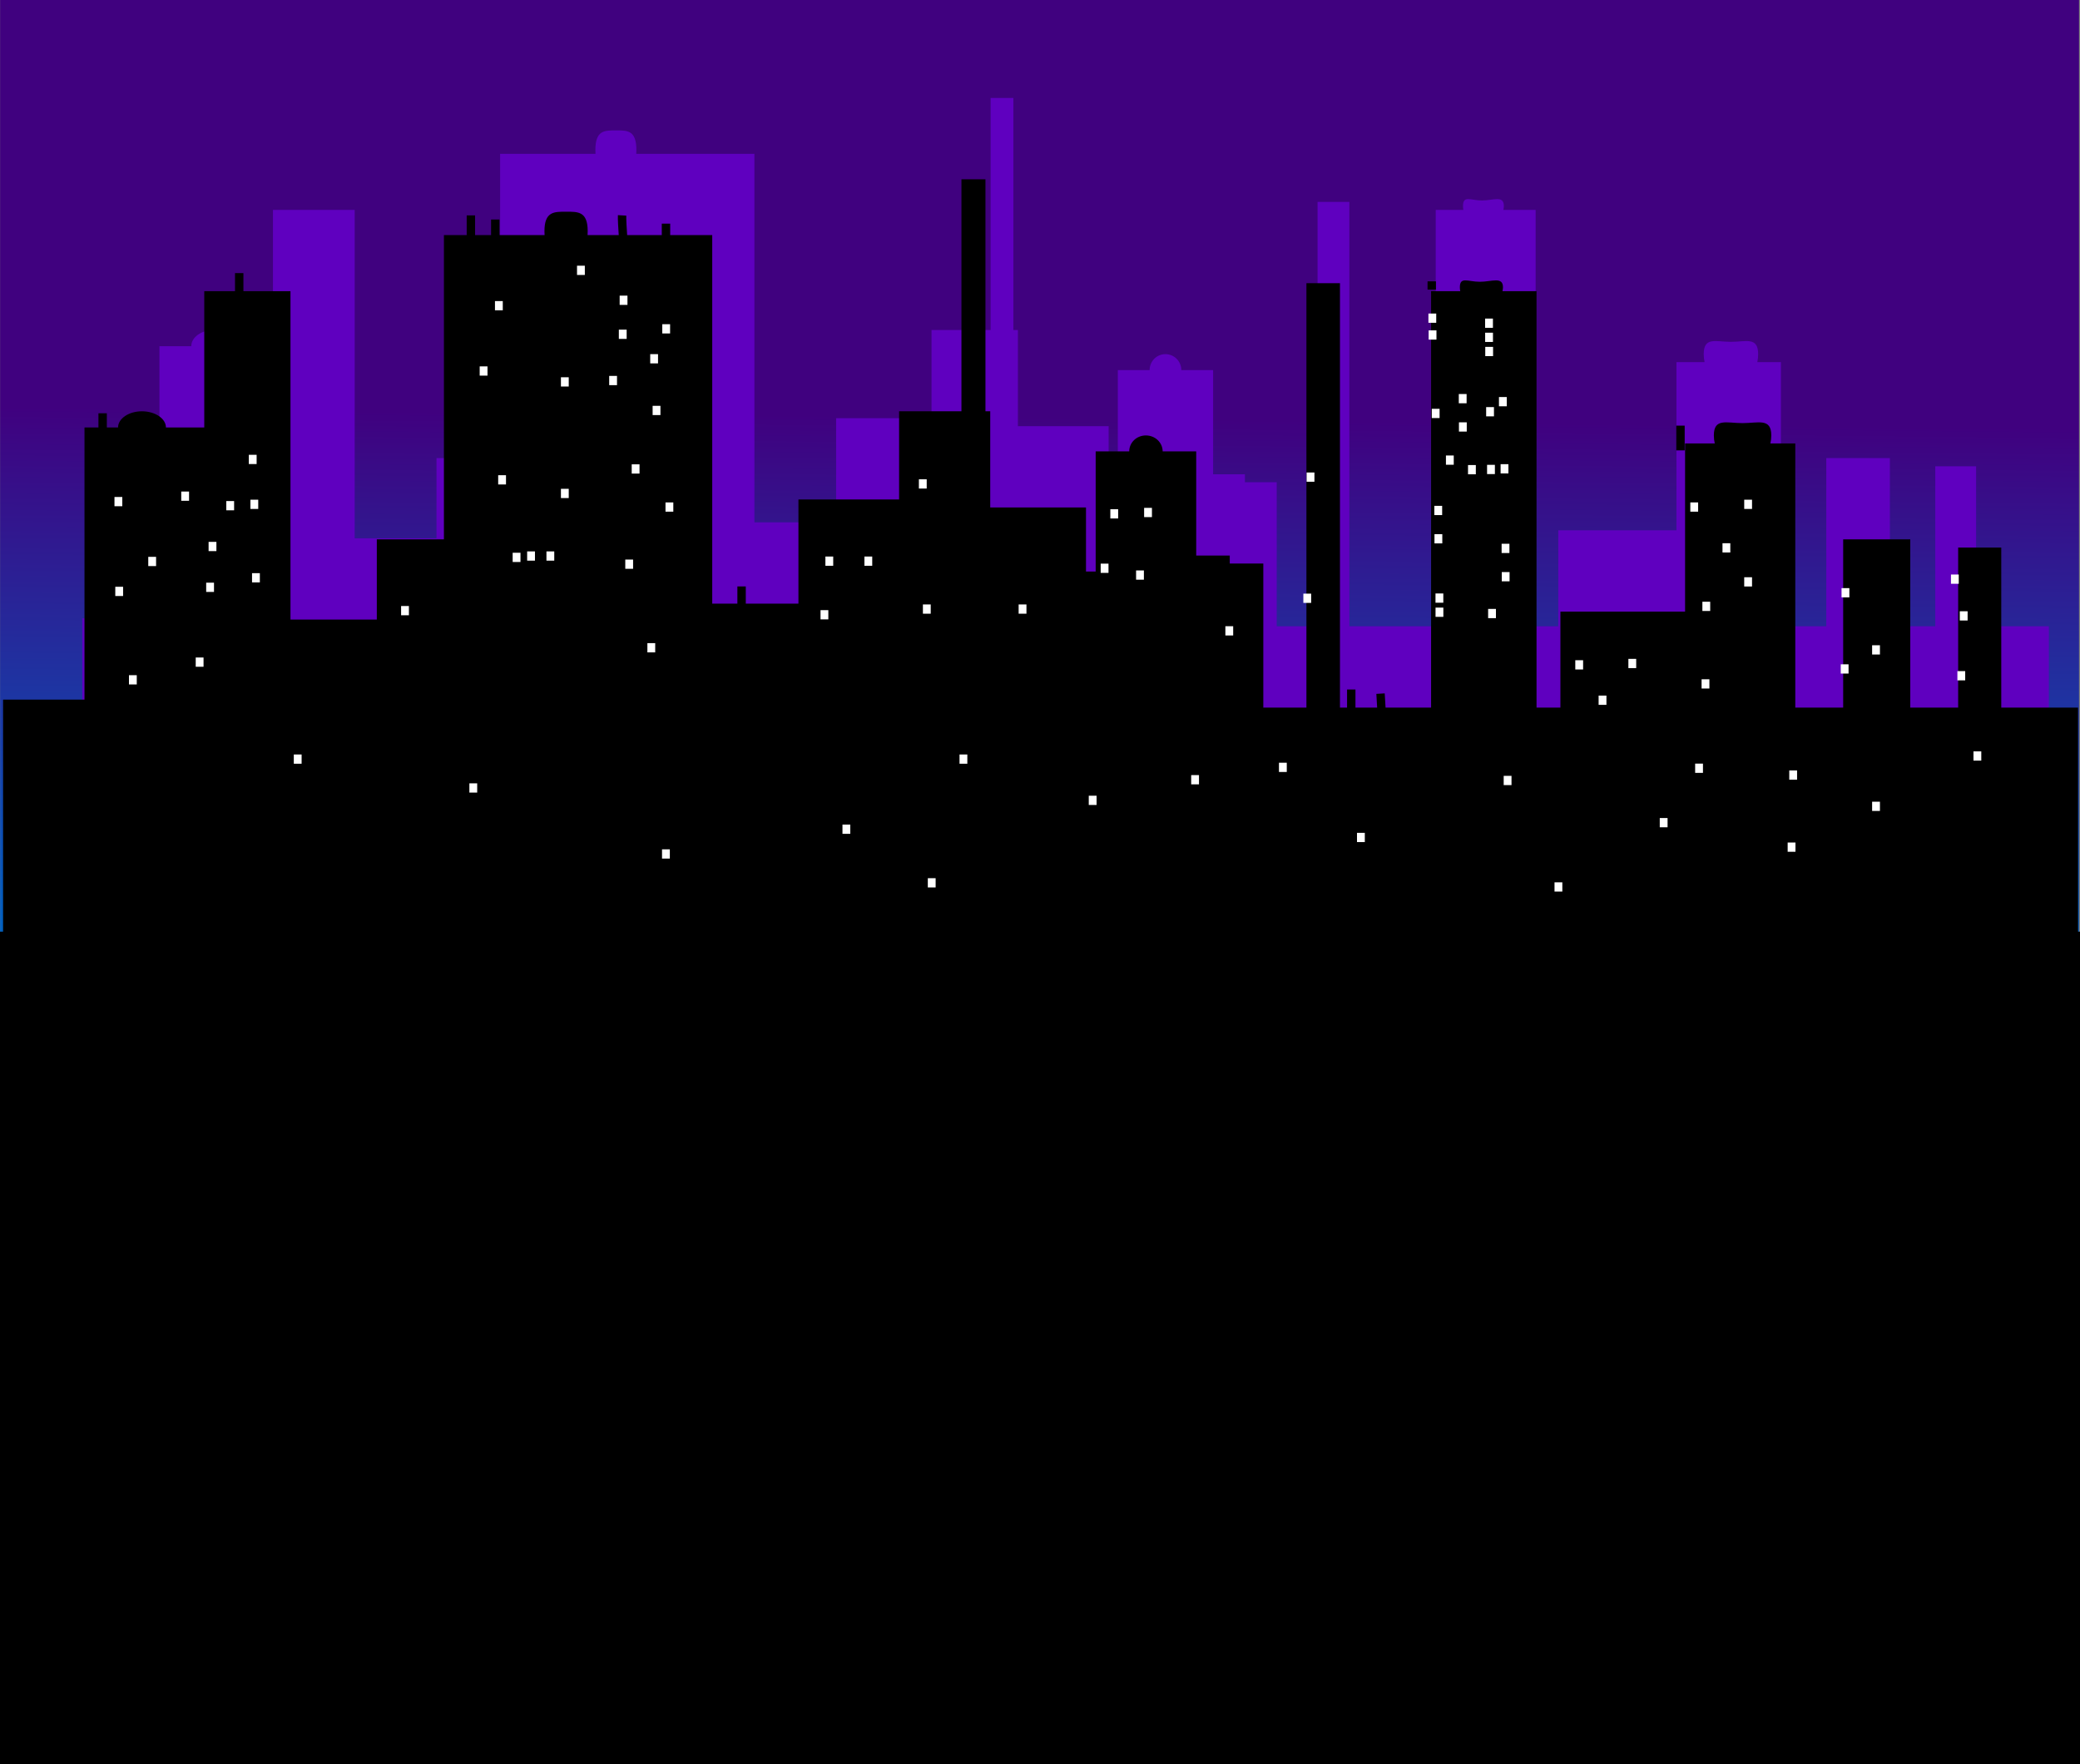 <?xml version="1.0"?><svg width="691" height="586" xmlns="http://www.w3.org/2000/svg" xmlns:xlink="http://www.w3.org/1999/xlink">
 <rect width="100%" height="100%" fill="#808080" stroke="none"/>
 <defs>
  <linearGradient id="linearGradient2149">
   <stop stop-color="#d9e01b" stop-opacity="0.498" offset="0" id="stop2157"/>
   <stop stop-color="#dd2016" stop-opacity="0.974" id="stop5786" offset="0.45"/>
   <stop stop-color="black" stop-opacity="0" id="stop2153" offset="1"/>
  </linearGradient>
  <linearGradient gradientTransform="matrix(0.973,0,0,0.944,7.15,19.188)" gradientUnits="userSpaceOnUse" y2="500.031" x2="384.079" y1="401.4" x1="384.079" id="linearGradient2155" xlink:href="#linearGradient2149"/>
  <linearGradient y2="500.031" x2="384.079" y1="401.4" x1="384.079" gradientTransform="matrix(0.973,0,0,0.944,7.15,19.188)" gradientUnits="userSpaceOnUse" id="linearGradient6098" xlink:href="#linearGradient2149"/>
  <linearGradient y2="500.031" x2="384.079" y1="401.4" x1="384.079" gradientTransform="matrix(2.016,0,0,1.947,-309.595,-377.684)" gradientUnits="userSpaceOnUse" id="linearGradient2100" xlink:href="#linearGradient2149"/>
  <linearGradient y2="1.113" x2="0.565" y1="0.427" x1="0.565" id="linearGradient2102" xlink:href="#linearGradient2149"/>
  <linearGradient y1="0.469" x1="0.527" y2="1" x2="0.512" id="svg_1">
   <stop offset="0.027" stop-opacity="0.996" stop-color="#3f007f"/>
   <stop offset="1" stop-opacity="0.996" stop-color="#ff0000"/>
  </linearGradient>
  <linearGradient y1="0" x1="0.535" y2="1" x2="0.512" id="svg_3">
   <stop offset="0.027" stop-opacity="0.996" stop-color="#3f007f"/>
   <stop offset="1" stop-opacity="0.996" stop-color="#ff0000"/>
  </linearGradient>
  <linearGradient y1="0" x1="0.535" y2="1" x2="0.512" id="svg_4">
   <stop offset="0.449" stop-opacity="0.996" stop-color="#3f007f"/>
   <stop offset="1" stop-opacity="0.996" stop-color="#005fbf"/>
   <stop offset="1" stop-opacity="0.996" stop-color="#005fbf"/>
  </linearGradient>
 </defs>
 <g>
  <title>Layer 1</title>
  <g externalResourcesRequired="false" id="layer1">
   <rect transform="matrix(0.665 0 0 1.111 -22.829 731.005)" fill="url(#svg_4)" stroke-width="3" stroke-linecap="round" stroke-linejoin="round" stroke-miterlimit="4" stroke-dashoffset="0" id="rect2147" width="1038.557" height="280.193" x="34.379" y="-658.183"/>
   <path id="svg_2" fill="#5f00bf" stroke-width="3" stroke-linecap="round" stroke-linejoin="round" stroke-miterlimit="4" stroke-dashoffset="0" d="m329.091,32.545l0,77.075l-19.627,0l0,29.297l-31.696,0l0,34.598l-27.144,0l0,-122.417l-39.254,0c0.026,-0.424 0.041,-0.853 0.041,-1.289c0,-6.607 -3.038,-6.485 -6.786,-6.485c-3.748,0 -6.827,-0.122 -6.827,6.485c0,0.436 0.015,0.865 0.041,1.289l-31.696,0l0,101.071l-21.13,0l0,26.647l-27.185,0l0,-109.094l-27.144,0l0,45.271l-12.069,0c0,-2.936 -3.394,-5.372 -7.558,-5.372c-4.164,0 -7.518,2.436 -7.518,5.372l-10.565,0l0,90.398l-25.641,0l0,82.447l653.335,0l0,-79.797l-24.178,0l0,-53.15l-13.572,0l0,53.15l-15.076,0l0,-55.872l-21.13,0l0,55.872l-15.076,0l0,-87.748l-7.843,0c0.186,-0.85 0.285,-1.733 0.285,-2.65c0,-5.873 -4.064,-4.092 -9.062,-4.093c-4.997,0 -9.021,-1.78 -9.021,4.093c0,0.918 0.098,1.801 0.284,2.65l-9.346,0l0,55.872l-39.254,0l0,31.876l-7.518,0l0,-138.319l-10.728,0c0.083,-0.414 0.163,-0.852 0.163,-1.289c0,-3.671 -3.536,-1.836 -7.284,-1.836c-3.748,0 -6.288,-1.834 -6.288,1.836c0,0.438 0.039,0.875 0.122,1.289l-9.184,0l0,138.319l-28.689,0l0,-140.97l-10.565,0l0,140.97l-13.572,0l0,-47.85l-10.565,0l0,-2.65l-10.565,0l0,-34.598l-10.565,0c0,-2.936 -2.368,-5.301 -5.283,-5.301c-2.915,0 -5.242,2.364 -5.242,5.301l-10.565,0l0,39.898l-3.048,0l0,-21.274l-30.151,0l0,-31.947l-1.504,0l0,-77.075l-7.558,0z"/>
   <path fill="black" stroke-width="3" stroke-linecap="round" stroke-linejoin="round" stroke-miterlimit="4" stroke-dashoffset="0" d="m319.402,59.547l0,77.075l-20.708,0l0,29.297l-33.442,0l0,34.598l-28.64,0l0,-122.417l-41.417,0c0.027,-0.424 0.043,-0.853 0.043,-1.289c0,-6.607 -3.205,-6.485 -7.16,-6.485c-3.954,0 -7.203,-0.122 -7.203,6.485c0,0.436 0.016,0.865 0.043,1.289l-33.442,0l0,101.071l-22.295,0l0,26.647l-28.683,0l0,-109.094l-28.64,0l0,45.271l-12.734,0c0,-2.936 -3.581,-5.372 -7.975,-5.372c-4.394,0 -7.932,2.436 -7.932,5.372l-11.147,0l0,90.398l-27.054,0l0,82.447l689.335,0l0,-79.797l-25.51,0l0,-53.15l-14.32,0l0,53.15l-15.906,0l0,-55.872l-22.295,0l0,55.872l-15.906,0l0,-87.748l-8.275,0c0.196,-0.85 0.3,-1.733 0.3,-2.65c0,-5.873 -4.288,-4.092 -9.561,-4.093c-5.273,0 -9.518,-1.78 -9.518,4.093c0,0.918 0.104,1.801 0.3,2.65l-9.861,0l0,55.872l-41.417,0l0,31.876l-7.932,0l0,-138.319l-11.319,0c0.087,-0.414 0.172,-0.852 0.172,-1.289c0,-3.671 -3.731,-1.836 -7.685,-1.836c-3.954,0 -6.635,-1.834 -6.635,1.836c0,0.438 0.042,0.875 0.129,1.289l-9.69,0l0,138.319l-30.269,0l0,-140.97l-11.147,0l0,140.97l-14.32,0l0,-47.849l-11.147,0l0,-2.65l-11.147,0l0,-34.598l-11.147,0c0,-2.936 -2.498,-5.301 -5.574,-5.301c-3.076,0 -5.531,2.364 -5.531,5.301l-11.147,0l0,39.898l-3.216,0l0,-21.274l-31.813,0l0,-31.947l-1.586,0l0,-77.075l-7.975,0z" id="rect2085"/>
   <rect style="vector-effect: non-scaling-stroke; " transform="matrix(0.657 0 0 1.111 -22.589 731.005)" fill="white" stroke-width="3" stroke-linecap="round" stroke-linejoin="round" stroke-miterlimit="4" stroke-dashoffset="0" id="rect4843" width="3.95" height="2.765" x="756.66" y="-564.225"/>
   <rect style="vector-effect: non-scaling-stroke; " transform="matrix(0.657 0 0 1.111 -22.589 731.005)" fill="white" stroke-width="3" stroke-linecap="round" stroke-linejoin="round" stroke-miterlimit="4" stroke-dashoffset="0" id="rect5730" width="3.95" height="2.765" x="756.774" y="-559.191"/>
   <rect style="vector-effect: non-scaling-stroke; " transform="matrix(0.657 0 0 1.111 -22.589 731.005)" fill="white" stroke-width="3" stroke-linecap="round" stroke-linejoin="round" stroke-miterlimit="4" stroke-dashoffset="0" id="rect5732" width="3.95" height="2.765" x="785.328" y="-562.72"/>
   <rect style="vector-effect: non-scaling-stroke; " transform="matrix(0.657 0 0 1.111 -22.589 731.005)" fill="white" stroke-width="3" stroke-linecap="round" stroke-linejoin="round" stroke-miterlimit="4" stroke-dashoffset="0" id="rect5734" width="3.95" height="2.765" x="785.349" y="-558.494"/>
   <rect style="vector-effect: non-scaling-stroke; " transform="matrix(0.657 0 0 1.111 -22.589 731.005)" fill="white" stroke-width="3" stroke-linecap="round" stroke-linejoin="round" stroke-miterlimit="4" stroke-dashoffset="0" id="rect5736" width="3.95" height="2.765" x="785.402" y="-554.257"/>
   <rect style="vector-effect: non-scaling-stroke; " transform="matrix(0.657 0 0 1.111 -22.589 731.005)" fill="white" stroke-width="3" stroke-linecap="round" stroke-linejoin="round" stroke-miterlimit="4" stroke-dashoffset="0" id="rect5738" width="3.95" height="2.765" x="772.021" y="-540.159"/>
   <rect style="vector-effect: non-scaling-stroke; " transform="matrix(0.657 0 0 1.111 -22.589 731.005)" fill="white" stroke-width="3" stroke-linecap="round" stroke-linejoin="round" stroke-miterlimit="4" stroke-dashoffset="0" id="rect5740" width="3.95" height="2.765" x="758.356" y="-535.738"/>
   <rect style="vector-effect: non-scaling-stroke; " transform="matrix(0.657 0 0 1.111 -22.589 731.005)" fill="white" stroke-width="3" stroke-linecap="round" stroke-linejoin="round" stroke-miterlimit="4" stroke-dashoffset="0" id="rect5742" width="3.95" height="2.765" x="772.095" y="-531.697"/>
   <rect style="vector-effect: non-scaling-stroke; " transform="matrix(0.657 0 0 1.111 -22.589 731.005)" fill="white" stroke-width="3" stroke-linecap="round" stroke-linejoin="round" stroke-miterlimit="4" stroke-dashoffset="0" id="rect5744" width="3.95" height="2.765" x="793.674" y="-495.387"/>
   <rect style="vector-effect: non-scaling-stroke; " transform="matrix(0.657 0 0 1.111 -22.589 731.005)" fill="white" stroke-width="3" stroke-linecap="round" stroke-linejoin="round" stroke-miterlimit="4" stroke-dashoffset="0" id="rect5748" width="3.95" height="2.765" x="793.748" y="-486.924"/>
   <rect style="vector-effect: non-scaling-stroke; " transform="matrix(0.657 0 0 1.111 -22.589 731.005)" fill="white" stroke-width="3" stroke-linecap="round" stroke-linejoin="round" stroke-miterlimit="4" stroke-dashoffset="0" id="rect5750" width="3.95" height="2.765" x="759.655" y="-506.727"/>
   <rect style="vector-effect: non-scaling-stroke; " transform="matrix(0.657 0 0 1.111 -22.589 731.005)" fill="white" stroke-width="3" stroke-linecap="round" stroke-linejoin="round" stroke-miterlimit="4" stroke-dashoffset="0" id="rect5754" width="3.95" height="2.765" x="759.729" y="-498.264"/>
   <rect style="vector-effect: non-scaling-stroke; " transform="matrix(0.657 0 0 1.111 -22.589 731.005)" fill="white" stroke-width="3" stroke-linecap="round" stroke-linejoin="round" stroke-miterlimit="4" stroke-dashoffset="0" id="rect5756" width="3.95" height="2.765" x="765.52" y="-521.781"/>
   <rect style="vector-effect: non-scaling-stroke; " transform="matrix(0.657 0 0 1.111 -22.589 731.005)" fill="white" stroke-width="3" stroke-linecap="round" stroke-linejoin="round" stroke-miterlimit="4" stroke-dashoffset="0" id="rect5764" width="3.95" height="2.765" x="792.327" y="-539.257"/>
   <rect style="vector-effect: non-scaling-stroke; " transform="matrix(0.657 0 0 1.111 -22.589 731.005)" fill="white" stroke-width="3" stroke-linecap="round" stroke-linejoin="round" stroke-miterlimit="4" stroke-dashoffset="0" id="rect5766" width="3.95" height="2.765" x="786.319" y="-518.988"/>
   <rect style="vector-effect: non-scaling-stroke; " transform="matrix(0.657 0 0 1.111 -22.589 731.005)" fill="white" stroke-width="3" stroke-linecap="round" stroke-linejoin="round" stroke-miterlimit="4" stroke-dashoffset="0" id="rect5768" width="3.95" height="2.765" x="760.241" y="-480.528"/>
   <rect style="vector-effect: non-scaling-stroke; " transform="matrix(0.657 0 0 1.111 -22.589 731.005)" fill="white" stroke-width="3" stroke-linecap="round" stroke-linejoin="round" stroke-miterlimit="4" stroke-dashoffset="0" id="rect5770" width="3.95" height="2.765" x="760.263" y="-476.302"/>
   <rect style="vector-effect: non-scaling-stroke; " transform="matrix(0.657 0 0 1.111 -22.589 731.005)" fill="white" stroke-width="3" stroke-linecap="round" stroke-linejoin="round" stroke-miterlimit="4" stroke-dashoffset="0" id="rect5776" width="3.95" height="2.765" x="786.852" y="-475.911"/>
   <rect style="vector-effect: non-scaling-stroke; " transform="matrix(0.657 0 0 1.111 -22.589 731.005)" fill="white" stroke-width="3" stroke-linecap="round" stroke-linejoin="round" stroke-miterlimit="4" stroke-dashoffset="0" id="rect5780" width="3.95" height="2.765" x="785.854" y="-536.249"/>
   <rect style="vector-effect: non-scaling-stroke; " transform="matrix(0.657 0 0 1.111 -22.589 731.005)" fill="white" stroke-width="3" stroke-linecap="round" stroke-linejoin="round" stroke-miterlimit="4" stroke-dashoffset="0" id="rect5782" width="3.95" height="2.765" x="776.686" y="-518.924"/>
   <rect style="vector-effect: non-scaling-stroke; " transform="matrix(0.657 0 0 1.111 -22.589 731.005)" fill="white" stroke-width="3" stroke-linecap="round" stroke-linejoin="round" stroke-miterlimit="4" stroke-dashoffset="0" id="rect5784" width="3.95" height="2.765" x="793.162" y="-519.184"/>
   <rect style="vector-effect: non-scaling-stroke; " transform="matrix(0.657 0 0 1.111 -22.589 731.005)" fill="white" stroke-width="3" stroke-linecap="round" stroke-linejoin="round" stroke-miterlimit="4" stroke-dashoffset="0" id="rect5802" width="3.95" height="2.765" x="916.344" y="-485.379"/>
   <rect style="vector-effect: non-scaling-stroke; " transform="matrix(0.657 0 0 1.111 -22.589 731.005)" fill="white" stroke-width="3" stroke-linecap="round" stroke-linejoin="round" stroke-miterlimit="4" stroke-dashoffset="0" id="rect5804" width="3.95" height="2.765" x="889.092" y="-507.75"/>
   <rect style="vector-effect: non-scaling-stroke; " transform="matrix(0.657 0 0 1.111 -22.589 731.005)" fill="white" stroke-width="3" stroke-linecap="round" stroke-linejoin="round" stroke-miterlimit="4" stroke-dashoffset="0" id="rect5806" width="3.95" height="2.765" x="895.193" y="-478.058"/>
   <rect style="vector-effect: non-scaling-stroke; " transform="matrix(0.657 0 0 1.111 -22.589 731.005)" fill="white" stroke-width="3" stroke-linecap="round" stroke-linejoin="round" stroke-miterlimit="4" stroke-dashoffset="0" id="rect5808" width="3.95" height="2.765" x="905.362" y="-495.548"/>
   <rect style="vector-effect: non-scaling-stroke; " transform="matrix(0.657 0 0 1.111 -22.589 731.005)" fill="white" stroke-width="3" stroke-linecap="round" stroke-linejoin="round" stroke-miterlimit="4" stroke-dashoffset="0" id="rect5810" width="3.95" height="2.765" x="916.344" y="-508.564"/>
   <rect style="vector-effect: non-scaling-stroke; " transform="matrix(0.657 0 0 1.111 -22.589 731.005)" fill="white" stroke-width="3" stroke-linecap="round" stroke-linejoin="round" stroke-miterlimit="4" stroke-dashoffset="0" id="rect5812" width="3.95" height="2.765" x="894.787" y="-454.873"/>
   <rect style="vector-effect: non-scaling-stroke; " transform="matrix(0.657 0 0 1.111 -22.589 731.005)" fill="white" stroke-width="3" stroke-linecap="round" stroke-linejoin="round" stroke-miterlimit="4" stroke-dashoffset="0" id="rect5814" width="3.95" height="2.765" x="965.561" y="-482.125"/>
   <rect style="vector-effect: non-scaling-stroke; " transform="matrix(0.657 0 0 1.111 -22.589 731.005)" fill="white" stroke-width="3" stroke-linecap="round" stroke-linejoin="round" stroke-miterlimit="4" stroke-dashoffset="0" id="rect5816" width="3.95" height="2.765" x="981.018" y="-465.042"/>
   <rect style="vector-effect: non-scaling-stroke; " transform="matrix(0.657 0 0 1.111 -22.589 731.005)" fill="white" stroke-width="3" stroke-linecap="round" stroke-linejoin="round" stroke-miterlimit="4" stroke-dashoffset="0" id="rect5818" width="3.95" height="2.765" x="965.154" y="-459.347"/>
   <rect style="vector-effect: non-scaling-stroke; " transform="matrix(0.657 0 0 1.111 -22.589 731.005)" fill="white" stroke-width="3" stroke-linecap="round" stroke-linejoin="round" stroke-miterlimit="4" stroke-dashoffset="0" id="rect5820" width="3.95" height="2.765" x="1025.353" y="-475.21"/>
   <rect style="vector-effect: non-scaling-stroke; " transform="matrix(0.657 0 0 1.111 -22.589 731.005)" fill="white" stroke-width="3" stroke-linecap="round" stroke-linejoin="round" stroke-miterlimit="4" stroke-dashoffset="0" id="rect5822" width="3.95" height="2.765" x="1020.879" y="-486.193"/>
   <rect style="vector-effect: non-scaling-stroke; " transform="matrix(0.657 0 0 1.111 -22.589 731.005)" fill="white" stroke-width="3" stroke-linecap="round" stroke-linejoin="round" stroke-miterlimit="4" stroke-dashoffset="0" id="rect5824" width="3.95" height="2.765" x="1024.133" y="-457.313"/>
   <rect style="vector-effect: non-scaling-stroke; " transform="matrix(0.657 0 0 1.111 -22.589 731.005)" fill="white" stroke-width="3" stroke-linecap="round" stroke-linejoin="round" stroke-miterlimit="4" stroke-dashoffset="0" id="rect5826" width="3.95" height="2.765" x="830.927" y="-460.567"/>
   <rect style="vector-effect: non-scaling-stroke; " transform="matrix(0.657 0 0 1.111 -22.589 731.005)" fill="white" stroke-width="3" stroke-linecap="round" stroke-linejoin="round" stroke-miterlimit="4" stroke-dashoffset="0" id="rect5828" width="3.95" height="2.765" x="857.772" y="-460.974"/>
   <rect style="vector-effect: non-scaling-stroke; " transform="matrix(0.657 0 0 1.111 -22.589 731.005)" fill="white" stroke-width="3" stroke-linecap="round" stroke-linejoin="round" stroke-miterlimit="4" stroke-dashoffset="0" id="rect5830" width="3.95" height="2.765" x="842.723" y="-449.992"/>
   <rect style="vector-effect: non-scaling-stroke; " transform="matrix(0.657 0 0 1.111 -22.589 731.005)" fill="white" stroke-width="3" stroke-linecap="round" stroke-linejoin="round" stroke-miterlimit="4" stroke-dashoffset="0" id="rect5832" width="3.95" height="2.765" x="794.726" y="-425.994"/>
   <rect style="vector-effect: non-scaling-stroke; " transform="matrix(0.657 0 0 1.111 -22.589 731.005)" fill="white" stroke-width="3" stroke-linecap="round" stroke-linejoin="round" stroke-miterlimit="4" stroke-dashoffset="0" id="rect5834" width="3.95" height="2.765" x="873.636" y="-413.384"/>
   <rect style="vector-effect: non-scaling-stroke; " transform="matrix(0.657 0 0 1.111 -22.589 731.005)" fill="white" stroke-width="3" stroke-linecap="round" stroke-linejoin="round" stroke-miterlimit="4" stroke-dashoffset="0" id="rect5836" width="3.95" height="2.765" x="891.533" y="-429.654"/>
   <rect style="vector-effect: non-scaling-stroke; " transform="matrix(0.657 0 0 1.111 -22.589 731.005)" fill="white" stroke-width="3" stroke-linecap="round" stroke-linejoin="round" stroke-miterlimit="4" stroke-dashoffset="0" id="rect5838" width="3.95" height="2.765" x="981.018" y="-418.265"/>
   <rect style="vector-effect: non-scaling-stroke; " transform="matrix(0.657 0 0 1.111 -22.589 731.005)" fill="white" stroke-width="3" stroke-linecap="round" stroke-linejoin="round" stroke-miterlimit="4" stroke-dashoffset="0" id="rect5840" width="3.95" height="2.765" x="1032.268" y="-433.315"/>
   <rect style="vector-effect: non-scaling-stroke; " transform="matrix(0.657 0 0 1.111 -22.589 731.005)" fill="white" stroke-width="3" stroke-linecap="round" stroke-linejoin="round" stroke-miterlimit="4" stroke-dashoffset="0" id="rect5842" width="3.95" height="2.765" x="938.309" y="-406.063"/>
   <rect style="vector-effect: non-scaling-stroke; " transform="matrix(0.657 0 0 1.111 -22.589 731.005)" fill="white" stroke-width="3" stroke-linecap="round" stroke-linejoin="round" stroke-miterlimit="4" stroke-dashoffset="0" id="rect5844" width="3.95" height="2.765" x="939.122" y="-427.621"/>
   <rect style="vector-effect: non-scaling-stroke; " transform="matrix(0.657 0 0 1.111 -22.589 731.005)" fill="white" stroke-width="3" stroke-linecap="round" stroke-linejoin="round" stroke-miterlimit="4" stroke-dashoffset="0" id="rect5846" width="3.95" height="2.765" x="695.072" y="-516.699"/>
   <rect style="vector-effect: non-scaling-stroke; " transform="matrix(0.657 0 0 1.111 -22.589 731.005)" fill="white" stroke-width="3" stroke-linecap="round" stroke-linejoin="round" stroke-miterlimit="4" stroke-dashoffset="0" id="rect5848" width="3.95" height="2.765" x="595.825" y="-505.717"/>
   <rect style="vector-effect: non-scaling-stroke; " transform="matrix(0.657 0 0 1.111 -22.589 731.005)" fill="white" stroke-width="3" stroke-linecap="round" stroke-linejoin="round" stroke-miterlimit="4" stroke-dashoffset="0" id="rect5850" width="3.95" height="2.765" x="612.909" y="-506.123"/>
   <rect style="vector-effect: non-scaling-stroke; " transform="matrix(0.657 0 0 1.111 -22.589 731.005)" fill="white" stroke-width="3" stroke-linecap="round" stroke-linejoin="round" stroke-miterlimit="4" stroke-dashoffset="0" id="rect5852" width="3.95" height="2.765" x="608.841" y="-487.413"/>
   <rect style="vector-effect: non-scaling-stroke; " transform="matrix(0.657 0 0 1.111 -22.589 731.005)" fill="white" stroke-width="3" stroke-linecap="round" stroke-linejoin="round" stroke-miterlimit="4" stroke-dashoffset="0" id="rect5854" width="3.95" height="2.765" x="590.944" y="-489.447"/>
   <rect style="vector-effect: non-scaling-stroke; " transform="matrix(0.657 0 0 1.111 -22.589 731.005)" fill="white" stroke-width="3" stroke-linecap="round" stroke-linejoin="round" stroke-miterlimit="4" stroke-dashoffset="0" id="rect5856" width="3.95" height="2.765" x="653.99" y="-470.736"/>
   <rect style="vector-effect: non-scaling-stroke; " transform="matrix(0.657 0 0 1.111 -22.589 731.005)" fill="white" stroke-width="3" stroke-linecap="round" stroke-linejoin="round" stroke-miterlimit="4" stroke-dashoffset="0" id="rect5858" width="3.95" height="2.765" x="499.019" y="-514.665"/>
   <rect style="vector-effect: non-scaling-stroke; " transform="matrix(0.657 0 0 1.111 -22.589 731.005)" fill="white" stroke-width="3" stroke-linecap="round" stroke-linejoin="round" stroke-miterlimit="4" stroke-dashoffset="0" id="rect5860" width="3.95" height="2.765" x="501.052" y="-477.244"/>
   <rect style="vector-effect: non-scaling-stroke; " transform="matrix(0.657 0 0 1.111 -22.589 731.005)" fill="white" stroke-width="3" stroke-linecap="round" stroke-linejoin="round" stroke-miterlimit="4" stroke-dashoffset="0" id="rect5862" width="3.95" height="2.765" x="549.456" y="-477.244"/>
   <rect style="vector-effect: non-scaling-stroke; " transform="matrix(0.657 0 0 1.111 -22.589 731.005)" fill="white" stroke-width="3" stroke-linecap="round" stroke-linejoin="round" stroke-miterlimit="4" stroke-dashoffset="0" id="rect5864" width="3.95" height="2.765" x="286.288" y="-515.885"/>
   <rect style="vector-effect: non-scaling-stroke; " transform="matrix(0.657 0 0 1.111 -22.589 731.005)" fill="white" stroke-width="3" stroke-linecap="round" stroke-linejoin="round" stroke-miterlimit="4" stroke-dashoffset="0" id="rect5866" width="3.95" height="2.765" x="318.015" y="-511.818"/>
   <rect style="vector-effect: non-scaling-stroke; " transform="matrix(0.657 0 0 1.111 -22.589 731.005)" fill="white" stroke-width="3" stroke-linecap="round" stroke-linejoin="round" stroke-miterlimit="4" stroke-dashoffset="0" id="rect5868" width="3.95" height="2.765" x="293.61" y="-492.701"/>
   <rect style="vector-effect: non-scaling-stroke; " transform="matrix(0.657 0 0 1.111 -22.589 731.005)" fill="white" stroke-width="3" stroke-linecap="round" stroke-linejoin="round" stroke-miterlimit="4" stroke-dashoffset="0" id="rect5870" width="3.95" height="2.765" x="300.931" y="-493.107"/>
   <rect style="vector-effect: non-scaling-stroke; " transform="matrix(0.657 0 0 1.111 -22.589 731.005)" fill="white" stroke-width="3" stroke-linecap="round" stroke-linejoin="round" stroke-miterlimit="4" stroke-dashoffset="0" id="rect5872" width="3.95" height="2.765" x="310.693" y="-493.107"/>
   <rect style="vector-effect: non-scaling-stroke; " transform="matrix(0.657 0 0 1.111 -22.589 731.005)" fill="white" stroke-width="3" stroke-linecap="round" stroke-linejoin="round" stroke-miterlimit="4" stroke-dashoffset="0" id="rect5874" width="3.95" height="2.765" x="353.809" y="-519.139"/>
   <rect style="vector-effect: non-scaling-stroke; " transform="matrix(0.657 0 0 1.111 -22.589 731.005)" fill="white" stroke-width="3" stroke-linecap="round" stroke-linejoin="round" stroke-miterlimit="4" stroke-dashoffset="0" id="rect5876" width="3.95" height="2.765" x="350.555" y="-490.667"/>
   <rect style="vector-effect: non-scaling-stroke; " transform="matrix(0.657 0 0 1.111 -22.589 731.005)" fill="white" stroke-width="3" stroke-linecap="round" stroke-linejoin="round" stroke-miterlimit="4" stroke-dashoffset="0" id="rect5878" width="3.95" height="2.765" x="284.661" y="-567.949"/>
   <rect style="vector-effect: non-scaling-stroke; " transform="matrix(0.657 0 0 1.111 -22.589 731.005)" fill="white" stroke-width="3" stroke-linecap="round" stroke-linejoin="round" stroke-miterlimit="4" stroke-dashoffset="0" id="rect5880" width="3.95" height="2.765" x="347.708" y="-569.576"/>
   <rect style="vector-effect: non-scaling-stroke; " transform="matrix(0.657 0 0 1.111 -22.589 731.005)" fill="white" stroke-width="3" stroke-linecap="round" stroke-linejoin="round" stroke-miterlimit="4" stroke-dashoffset="0" id="rect5882" width="3.95" height="2.765" x="318.015" y="-545.171"/>
   <rect style="vector-effect: non-scaling-stroke; " transform="matrix(0.657 0 0 1.111 -22.589 731.005)" fill="white" stroke-width="3" stroke-linecap="round" stroke-linejoin="round" stroke-miterlimit="4" stroke-dashoffset="0" id="rect5884" width="3.95" height="2.765" x="276.933" y="-548.425"/>
   <rect style="vector-effect: non-scaling-stroke; " transform="matrix(0.657 0 0 1.111 -22.589 731.005)" fill="white" stroke-width="3" stroke-linecap="round" stroke-linejoin="round" stroke-miterlimit="4" stroke-dashoffset="0" id="rect5886" width="3.95" height="2.765" x="369.265" y="-561.035"/>
   <rect style="vector-effect: non-scaling-stroke; " transform="matrix(0.657 0 0 1.111 -22.589 731.005)" fill="white" stroke-width="3" stroke-linecap="round" stroke-linejoin="round" stroke-miterlimit="4" stroke-dashoffset="0" id="rect5888" width="3.95" height="2.765" x="326.15" y="-578.525"/>
   <rect style="vector-effect: non-scaling-stroke; " transform="matrix(0.657 0 0 1.111 -22.589 731.005)" fill="white" stroke-width="3" stroke-linecap="round" stroke-linejoin="round" stroke-miterlimit="4" stroke-dashoffset="0" id="rect5890" width="3.95" height="2.765" x="370.892" y="-507.75"/>
   <rect style="vector-effect: non-scaling-stroke; " transform="matrix(0.657 0 0 1.111 -22.589 731.005)" fill="white" stroke-width="3" stroke-linecap="round" stroke-linejoin="round" stroke-miterlimit="4" stroke-dashoffset="0" id="rect5892" width="3.95" height="2.765" x="364.384" y="-536.63"/>
   <rect style="vector-effect: non-scaling-stroke; " transform="matrix(0.657 0 0 1.111 -22.589 731.005)" fill="white" stroke-width="3" stroke-linecap="round" stroke-linejoin="round" stroke-miterlimit="4" stroke-dashoffset="0" id="rect5894" width="3.95" height="2.765" x="342.42" y="-545.578"/>
   <rect style="vector-effect: non-scaling-stroke; " transform="matrix(0.657 0 0 1.111 -22.589 731.005)" fill="white" stroke-width="3" stroke-linecap="round" stroke-linejoin="round" stroke-miterlimit="4" stroke-dashoffset="0" id="rect5896" width="3.95" height="2.765" x="363.164" y="-552.086"/>
   <rect style="vector-effect: non-scaling-stroke; " transform="matrix(0.657 0 0 1.111 -22.589 731.005)" fill="white" stroke-width="3" stroke-linecap="round" stroke-linejoin="round" stroke-miterlimit="4" stroke-dashoffset="0" id="rect5898" width="3.95" height="2.765" x="347.301" y="-559.408"/>
   <rect style="vector-effect: non-scaling-stroke; " transform="matrix(0.657 0 0 1.111 -22.589 731.005)" fill="white" stroke-width="3" stroke-linecap="round" stroke-linejoin="round" stroke-miterlimit="4" stroke-dashoffset="0" id="rect5900" width="3.95" height="2.765" x="92.268" y="-509.377"/>
   <rect style="vector-effect: non-scaling-stroke; " transform="matrix(0.657 0 0 1.111 -22.589 731.005)" fill="white" stroke-width="3" stroke-linecap="round" stroke-linejoin="round" stroke-miterlimit="4" stroke-dashoffset="0" id="rect5902" width="3.95" height="2.765" x="148.807" y="-508.157"/>
   <rect style="vector-effect: non-scaling-stroke; " transform="matrix(0.657 0 0 1.111 -22.589 731.005)" fill="white" stroke-width="3" stroke-linecap="round" stroke-linejoin="round" stroke-miterlimit="4" stroke-dashoffset="0" id="rect5904" width="3.95" height="2.765" x="138.638" y="-483.752"/>
   <rect style="vector-effect: non-scaling-stroke; " transform="matrix(0.657 0 0 1.111 -22.589 731.005)" fill="white" stroke-width="3" stroke-linecap="round" stroke-linejoin="round" stroke-miterlimit="4" stroke-dashoffset="0" id="rect5906" width="3.95" height="2.765" x="109.352" y="-491.48"/>
   <rect style="vector-effect: non-scaling-stroke; " transform="matrix(0.657 0 0 1.111 -22.589 731.005)" fill="white" stroke-width="3" stroke-linecap="round" stroke-linejoin="round" stroke-miterlimit="4" stroke-dashoffset="0" id="rect5908" width="3.95" height="2.765" x="126.029" y="-511.004"/>
   <rect style="vector-effect: non-scaling-stroke; " transform="matrix(0.657 0 0 1.111 -22.589 731.005)" fill="white" stroke-width="3" stroke-linecap="round" stroke-linejoin="round" stroke-miterlimit="4" stroke-dashoffset="0" id="rect5910" width="3.95" height="2.765" x="92.675" y="-482.532"/>
   <rect style="vector-effect: non-scaling-stroke; " transform="matrix(0.657 0 0 1.111 -22.589 731.005)" fill="white" stroke-width="3" stroke-linecap="round" stroke-linejoin="round" stroke-miterlimit="4" stroke-dashoffset="0" id="rect5912" width="3.95" height="2.765" x="99.59" y="-456.093"/>
   <rect style="vector-effect: non-scaling-stroke; " transform="matrix(0.657 0 0 1.111 -22.589 731.005)" fill="white" stroke-width="3" stroke-linecap="round" stroke-linejoin="round" stroke-miterlimit="4" stroke-dashoffset="0" id="rect5914" width="3.95" height="2.765" x="133.35" y="-461.381"/>
   <rect style="vector-effect: non-scaling-stroke; " transform="matrix(0.657 0 0 1.111 -22.589 731.005)" fill="white" stroke-width="3" stroke-linecap="round" stroke-linejoin="round" stroke-miterlimit="4" stroke-dashoffset="0" id="rect5916" width="3.95" height="2.765" x="161.823" y="-486.599"/>
   <rect style="vector-effect: non-scaling-stroke; " transform="matrix(0.657 0 0 1.111 -22.589 731.005)" fill="white" stroke-width="3" stroke-linecap="round" stroke-linejoin="round" stroke-miterlimit="4" stroke-dashoffset="0" id="rect5918" width="3.95" height="2.765" x="139.858" y="-495.955"/>
   <rect style="vector-effect: non-scaling-stroke; " transform="matrix(0.657 0 0 1.111 -22.589 731.005)" fill="white" stroke-width="3" stroke-linecap="round" stroke-linejoin="round" stroke-miterlimit="4" stroke-dashoffset="0" id="rect5920" width="3.95" height="2.765" x="160.196" y="-521.987"/>
   <rect style="vector-effect: non-scaling-stroke; " transform="matrix(0.657 0 0 1.111 -22.589 731.005)" fill="white" stroke-width="3" stroke-linecap="round" stroke-linejoin="round" stroke-miterlimit="4" stroke-dashoffset="0" id="rect5922" width="3.95" height="2.765" x="161.009" y="-508.564"/>
   <rect style="vector-effect: non-scaling-stroke; " transform="matrix(0.657 0 0 1.111 -22.589 731.005)" fill="white" stroke-width="3" stroke-linecap="round" stroke-linejoin="round" stroke-miterlimit="4" stroke-dashoffset="0" id="rect5924" width="3.95" height="2.765" x="451.746" y="-491.572"/>
   <rect style="vector-effect: non-scaling-stroke; " transform="matrix(0.657 0 0 1.111 -22.589 731.005)" fill="white" stroke-width="3" stroke-linecap="round" stroke-linejoin="round" stroke-miterlimit="4" stroke-dashoffset="0" id="rect5926" width="3.95" height="2.765" x="471.475" y="-491.572"/>
   <rect style="vector-effect: non-scaling-stroke; " transform="matrix(0.657 0 0 1.111 -22.589 731.005)" fill="white" stroke-width="3" stroke-linecap="round" stroke-linejoin="round" stroke-miterlimit="4" stroke-dashoffset="0" id="rect5928" width="3.95" height="2.765" x="449.28" y="-475.542"/>
   <rect style="vector-effect: non-scaling-stroke; " transform="matrix(0.657 0 0 1.111 -22.589 731.005)" fill="white" stroke-width="3" stroke-linecap="round" stroke-linejoin="round" stroke-miterlimit="4" stroke-dashoffset="0" id="rect5930" width="3.95" height="2.765" x="361.734" y="-465.678"/>
   <rect style="vector-effect: non-scaling-stroke; " transform="matrix(0.657 0 0 1.111 -22.589 731.005)" fill="white" stroke-width="3" stroke-linecap="round" stroke-linejoin="round" stroke-miterlimit="4" stroke-dashoffset="0" id="rect5932" width="3.95" height="2.765" x="237.198" y="-476.775"/>
   <rect style="vector-effect: non-scaling-stroke; " transform="matrix(0.657 0 0 1.111 -22.589 731.005)" fill="white" stroke-width="3" stroke-linecap="round" stroke-linejoin="round" stroke-miterlimit="4" stroke-dashoffset="0" id="rect5934" width="3.95" height="2.765" x="182.944" y="-432.386"/>
   <rect style="vector-effect: non-scaling-stroke; " transform="matrix(0.657 0 0 1.111 -22.589 731.005)" fill="white" stroke-width="3" stroke-linecap="round" stroke-linejoin="round" stroke-miterlimit="4" stroke-dashoffset="0" id="rect5936" width="3.95" height="2.765" x="369.132" y="-404.026"/>
   <rect style="vector-effect: non-scaling-stroke; " transform="matrix(0.657 0 0 1.111 -22.589 731.005)" fill="white" stroke-width="3" stroke-linecap="round" stroke-linejoin="round" stroke-miterlimit="4" stroke-dashoffset="0" id="rect5938" width="3.95" height="2.765" x="271.723" y="-423.755"/>
   <rect style="vector-effect: non-scaling-stroke; " transform="matrix(0.657 0 0 1.111 -22.589 731.005)" fill="white" stroke-width="3" stroke-linecap="round" stroke-linejoin="round" stroke-miterlimit="4" stroke-dashoffset="0" id="rect5940" width="3.95" height="2.765" x="460.377" y="-411.425"/>
   <rect style="vector-effect: non-scaling-stroke; " transform="matrix(0.657 0 0 1.111 -22.589 731.005)" fill="white" stroke-width="3" stroke-linecap="round" stroke-linejoin="round" stroke-miterlimit="4" stroke-dashoffset="0" id="rect5942" width="3.95" height="2.765" x="503.533" y="-395.395"/>
   <rect style="vector-effect: non-scaling-stroke; " transform="matrix(0.657 0 0 1.111 -22.589 731.005)" fill="white" stroke-width="3" stroke-linecap="round" stroke-linejoin="round" stroke-miterlimit="4" stroke-dashoffset="0" id="rect5944" width="3.95" height="2.765" x="519.563" y="-432.386"/>
   <rect style="vector-effect: non-scaling-stroke; " transform="matrix(0.657 0 0 1.111 -22.589 731.005)" fill="white" stroke-width="3" stroke-linecap="round" stroke-linejoin="round" stroke-miterlimit="4" stroke-dashoffset="0" id="rect5946" width="3.95" height="2.765" x="636.701" y="-426.221"/>
   <rect style="vector-effect: non-scaling-stroke; " transform="matrix(0.657 0 0 1.111 -22.589 731.005)" fill="white" stroke-width="3" stroke-linecap="round" stroke-linejoin="round" stroke-miterlimit="4" stroke-dashoffset="0" id="rect5948" width="3.95" height="2.765" x="584.914" y="-420.056"/>
   <rect style="vector-effect: non-scaling-stroke; " transform="matrix(0.657 0 0 1.111 -22.589 731.005)" fill="white" stroke-width="3" stroke-linecap="round" stroke-linejoin="round" stroke-miterlimit="4" stroke-dashoffset="0" id="rect5950" width="3.95" height="2.765" x="720.548" y="-408.958"/>
   <rect style="vector-effect: non-scaling-stroke; " transform="matrix(0.657 0 0 1.111 -22.589 731.005)" fill="white" stroke-width="3" stroke-linecap="round" stroke-linejoin="round" stroke-miterlimit="4" stroke-dashoffset="0" id="rect5952" width="3.95" height="2.765" x="681.091" y="-429.92"/>
   <rect style="vector-effect: non-scaling-stroke; " transform="matrix(0.657 0 0 1.111 -22.589 731.005)" fill="white" stroke-width="3" stroke-linecap="round" stroke-linejoin="round" stroke-miterlimit="4" stroke-dashoffset="0" id="rect5954" width="3.95" height="2.765" x="693.421" y="-480.475"/>
   <rect style="vector-effect: non-scaling-stroke; " transform="matrix(0.657 0 0 1.111 -22.589 731.005)" fill="white" stroke-width="3" stroke-linecap="round" stroke-linejoin="round" stroke-miterlimit="4" stroke-dashoffset="0" id="rect5956" width="3.95" height="2.765" x="820.424" y="-394.162"/>
   <path fill="none" fill-rule="evenodd" stroke="black" stroke-width="2.789px" d="m206.665,71.549c-0.126,2.151 0.79,13.555 0.81,13.694" id="path5958"/>
   <path fill="none" fill-rule="evenodd" stroke="black" stroke-width="2.789px" d="m79.468,90.721l0,10.956" id="path5960"/>
   <path fill="none" fill-rule="evenodd" stroke="black" stroke-width="2.789px" d="m164.536,72.918l0,9.586" id="path5962"/>
   <path fill="none" fill-rule="evenodd" stroke="black" stroke-width="2.789px" d="m156.434,71.549l0,10.956" id="path5964"/>
   <path fill="none" fill-rule="evenodd" stroke="black" stroke-width="2.789px" d="m221.248,74.288l0,6.847" id="path5966"/>
   <path fill="none" fill-rule="evenodd" stroke="black" stroke-width="2.789px" d="m475.641,93.46l0,2.739" id="path5968"/>
   <path fill="none" fill-rule="evenodd" stroke="black" stroke-width="2.789px" d="m558.278,141.391l0,8.217" id="path5970"/>
   <path fill="none" fill-rule="evenodd" stroke="black" stroke-width="2.789px" d="m34.099,137.283l0,5.478" id="path5972"/>
   <path fill="none" fill-rule="evenodd" stroke="black" stroke-width="2.789px" d="m246.363,194.8l0,12.325" id="path5978"/>
   <path fill="none" fill-rule="evenodd" stroke="black" stroke-width="2.789px" d="m458.627,230.406l0.81,13.694" id="path5980"/>
   <path fill="none" fill-rule="evenodd" stroke="black" stroke-width="2.789px" d="m448.905,229.036l0,15.064" id="path5982"/>
   <rect id="svg_5" height="276.516" width="691" y="309.487" x="0" stroke-linecap="round" stroke-linejoin="round" stroke-width="3" fill="#000000"/>
  </g>
 </g>
</svg>